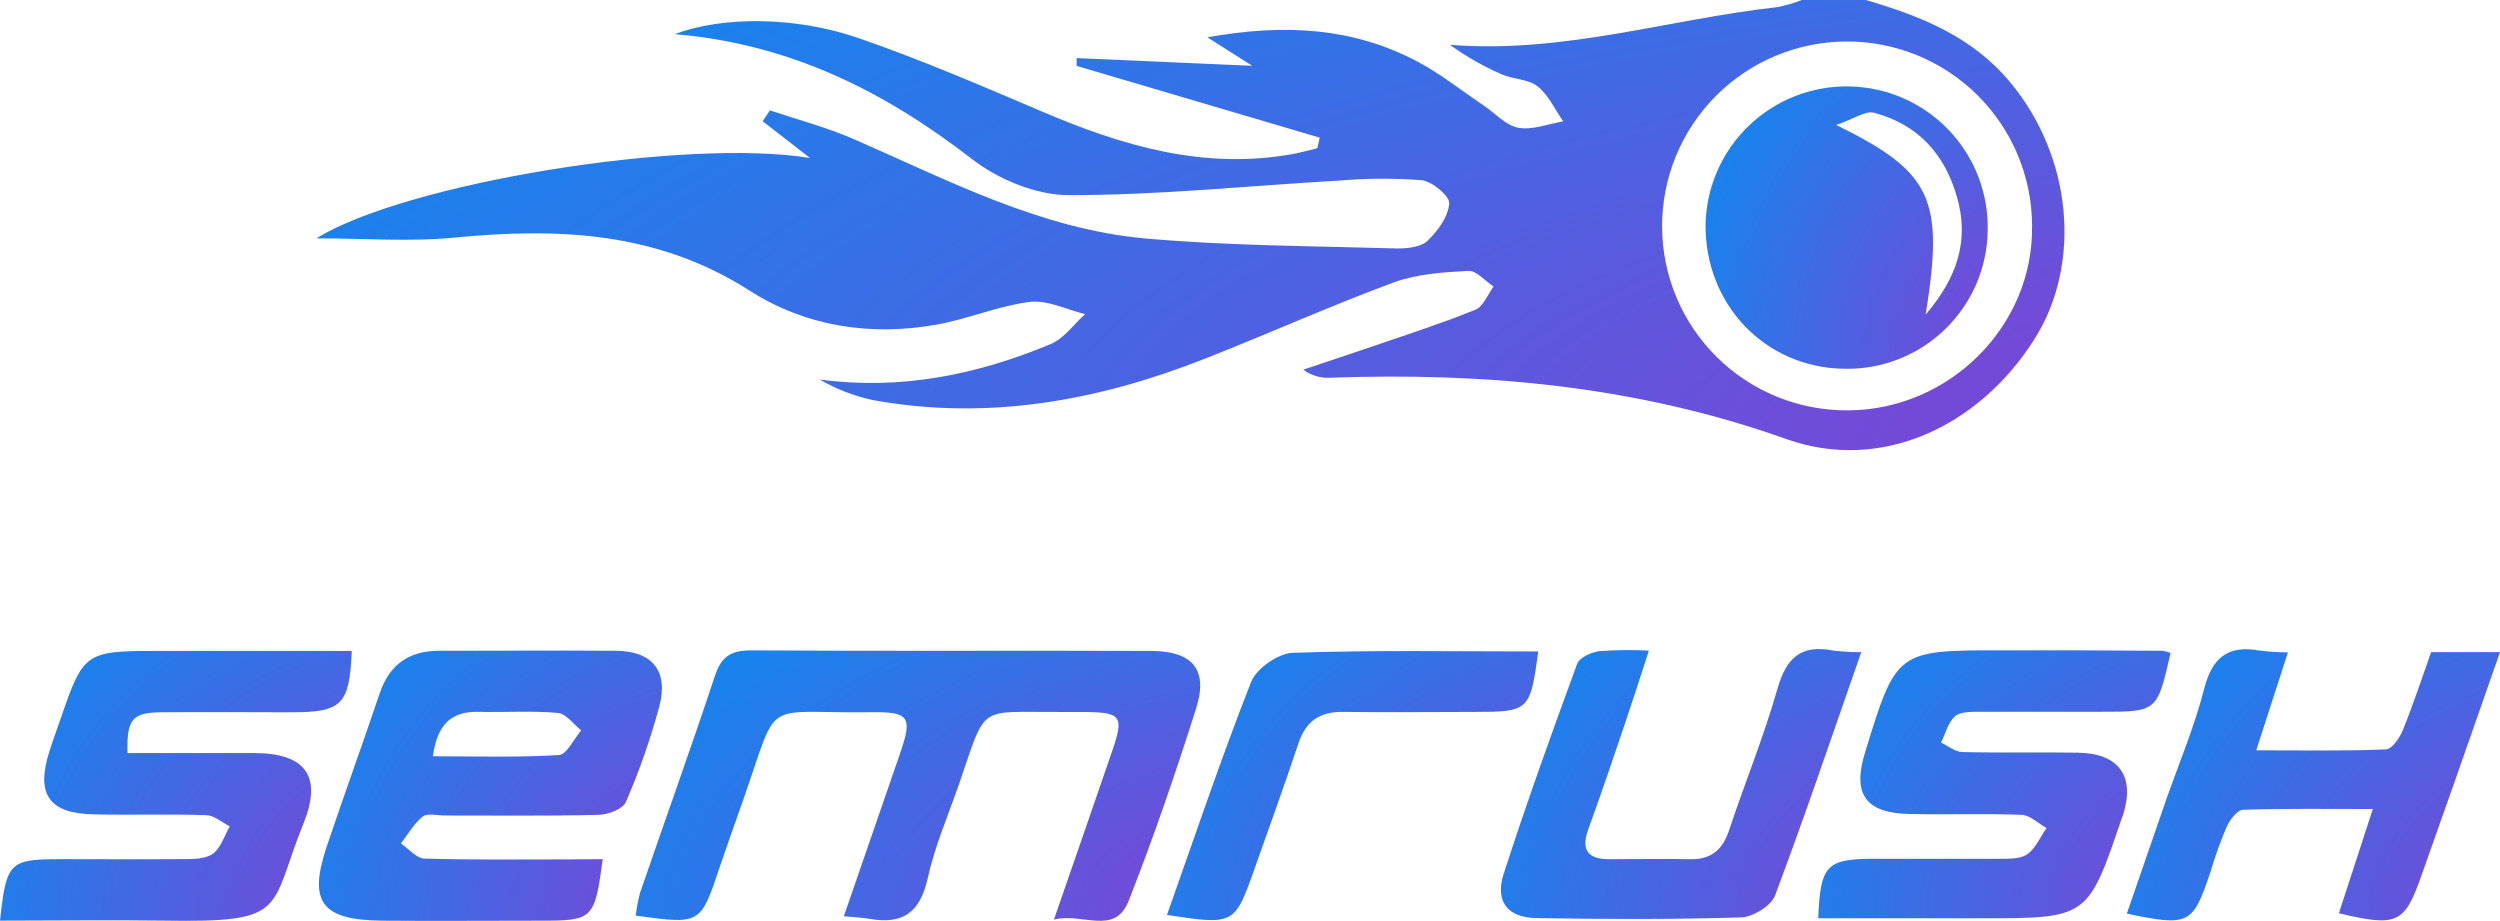 <svg width="114" height="42" viewBox="0 0 114 42" fill="none" xmlns="http://www.w3.org/2000/svg">
<path d="M85.083 0C87.569 0.73 89.908 1.649 91.653 3.737C94.466 7.103 94.981 12.004 92.747 15.504C90.194 19.504 85.73 21.544 81.461 20.023C74.677 17.606 67.745 16.97 60.649 17.224C60.212 17.25 59.779 17.12 59.43 16.856C60.541 16.482 61.658 16.117 62.769 15.735C64.28 15.215 65.804 14.725 67.283 14.121C67.643 13.972 67.839 13.429 68.108 13.067C67.725 12.816 67.327 12.331 66.959 12.352C65.809 12.413 64.62 12.489 63.541 12.883C60.631 13.96 57.795 15.236 54.907 16.371C50.032 18.287 45.015 19.194 39.785 18.24C38.94 18.056 38.129 17.742 37.381 17.308C41.077 17.799 44.556 17.09 47.907 15.691C48.518 15.437 48.962 14.789 49.483 14.325C48.641 14.121 47.77 13.671 46.962 13.767C45.536 13.943 44.164 14.538 42.743 14.795C39.711 15.35 36.726 14.883 34.179 13.251C29.963 10.556 25.437 10.375 20.707 10.836C18.704 11.032 16.666 10.869 14.423 10.869C18.517 8.343 31.218 6.274 36.937 7.205L34.779 5.529L35.106 5.033C36.381 5.462 37.697 5.804 38.925 6.341C43.238 8.221 47.457 10.448 52.231 10.874C56.032 11.213 59.883 11.216 63.713 11.33C64.181 11.33 64.795 11.271 65.093 10.982C65.564 10.533 66.04 9.879 66.084 9.28C66.111 8.942 65.309 8.27 64.83 8.218C63.574 8.122 62.313 8.127 61.058 8.235C56.947 8.469 52.839 8.904 48.731 8.898C47.246 8.898 45.515 8.177 44.322 7.252C40.349 4.183 36.065 2.006 30.765 1.556C32.934 0.744 36.238 0.733 39.147 1.737C41.986 2.718 44.752 3.909 47.518 5.088C51.188 6.656 54.918 7.762 58.974 7.018C59.342 6.951 59.705 6.846 60.07 6.758L60.178 6.277L49.094 3.004V2.648L57.102 3.001L55.056 1.702C58.564 1.071 61.696 1.252 64.637 2.808C65.701 3.375 66.66 4.14 67.663 4.817C68.187 5.167 68.669 5.725 69.236 5.827C69.877 5.941 70.59 5.652 71.283 5.535C70.903 4.992 70.616 4.335 70.113 3.938C69.692 3.602 69.002 3.623 68.476 3.389C67.643 3.027 66.852 2.575 66.117 2.044C71.251 2.458 76.096 0.876 81.057 0.324C81.434 0.25 81.803 0.141 82.16 0L85.083 0ZM84.268 18.713C88.916 18.689 92.747 14.842 92.662 10.27C92.65 8.036 91.75 5.899 90.16 4.328C88.57 2.756 86.42 1.88 84.183 1.892C81.946 1.903 79.805 2.802 78.231 4.389C76.657 5.977 75.78 8.124 75.791 10.358C75.798 11.461 76.021 12.553 76.45 13.57C76.879 14.587 77.504 15.51 78.29 16.286C79.076 17.062 80.008 17.676 81.031 18.092C82.055 18.508 83.151 18.719 84.256 18.713H84.268Z" fill="url(#paint0_radial_112_10)"/>
<path d="M48.059 41.933C49.006 39.192 49.866 36.734 50.708 34.27C51.261 32.655 51.141 32.489 49.486 32.466C49.097 32.466 48.708 32.466 48.316 32.466C44.562 32.489 45.001 32.06 43.758 35.677C43.255 37.136 42.627 38.576 42.296 40.076C41.951 41.62 41.147 42.169 39.647 41.898C39.32 41.84 38.983 41.831 38.478 41.781C39.355 39.236 40.209 36.786 41.05 34.337C41.615 32.69 41.466 32.451 39.72 32.477C34.633 32.55 35.574 31.689 33.873 36.523C33.519 37.525 33.162 38.526 32.82 39.533C31.943 42.161 31.943 42.161 28.99 41.752C29.03 41.395 29.097 41.042 29.192 40.695C30.323 37.405 31.504 34.13 32.598 30.825C32.89 29.949 33.311 29.657 34.25 29.657C40.328 29.698 46.407 29.657 52.486 29.683C54.383 29.683 55.117 30.539 54.532 32.34C53.594 35.286 52.594 38.219 51.459 41.098C50.816 42.683 49.372 41.6 48.059 41.933Z" fill="url(#paint1_radial_112_10)"/>
<path d="M27.484 39.177C27.119 41.907 27.04 41.983 24.689 41.983C22.259 41.983 19.829 42.003 17.4 41.983C14.66 41.95 14.049 41.13 14.897 38.608C15.681 36.272 16.526 33.957 17.312 31.622C17.756 30.299 18.654 29.672 20.034 29.675C22.706 29.675 25.379 29.657 28.051 29.675C29.727 29.675 30.49 30.577 30.069 32.194C29.667 33.689 29.156 35.153 28.54 36.573C28.399 36.897 27.709 37.157 27.268 37.157C24.929 37.215 22.59 37.183 20.271 37.186C19.932 37.186 19.484 37.069 19.274 37.236C18.873 37.557 18.604 38.044 18.28 38.462C18.637 38.704 18.987 39.139 19.353 39.151C21.537 39.218 23.739 39.189 25.911 39.189L27.484 39.177ZM19.739 34.486C21.744 34.486 23.622 34.547 25.484 34.43C25.847 34.41 26.162 33.7 26.502 33.309C26.148 33.017 25.811 32.541 25.437 32.509C24.238 32.404 23.022 32.489 21.815 32.46C20.607 32.431 19.938 33.009 19.739 34.486Z" fill="url(#paint2_radial_112_10)"/>
<path d="M0 41.982C0.292 39.308 0.421 39.18 2.757 39.177C4.605 39.177 6.453 39.191 8.312 39.177C8.786 39.177 9.359 39.177 9.71 38.929C10.061 38.681 10.233 38.108 10.479 37.682C10.122 37.504 9.771 37.183 9.409 37.171C7.71 37.116 6.006 37.171 4.304 37.136C2.228 37.101 1.623 36.231 2.257 34.246C2.433 33.694 2.637 33.151 2.824 32.603C3.786 29.797 3.956 29.683 7.005 29.683H16.04C15.938 32.139 15.59 32.48 13.295 32.48C11.301 32.48 9.307 32.462 7.315 32.48C6.023 32.498 5.775 32.804 5.813 34.34C7.734 34.34 9.663 34.34 11.596 34.34C13.935 34.34 14.71 35.402 13.838 37.551C12.239 41.518 13.213 42.079 7.406 41.98C4.935 41.947 2.476 41.982 0 41.982Z" fill="url(#paint3_radial_112_10)"/>
<path d="M98.977 29.777C98.366 32.457 98.366 32.457 95.802 32.457C93.954 32.457 92.106 32.457 90.247 32.457C89.87 32.457 89.37 32.457 89.142 32.664C88.829 32.956 88.712 33.455 88.51 33.864C88.832 34.013 89.15 34.284 89.475 34.293C91.229 34.337 92.984 34.293 94.738 34.322C96.627 34.349 97.369 35.388 96.811 37.169C96.796 37.215 96.77 37.256 96.755 37.303C95.206 41.874 95.206 41.874 90.323 41.874H82.911C83.01 39.434 83.288 39.163 85.49 39.16C87.387 39.16 89.291 39.16 91.18 39.16C91.609 39.16 92.13 39.174 92.445 38.952C92.826 38.684 93.03 38.17 93.323 37.761C92.945 37.551 92.577 37.177 92.194 37.157C90.495 37.09 88.791 37.157 87.089 37.119C85.078 37.084 84.458 36.226 85.042 34.325C86.475 29.654 86.475 29.654 91.326 29.654C93.755 29.654 96.188 29.654 98.618 29.675C98.741 29.695 98.862 29.73 98.977 29.777Z" fill="url(#paint4_radial_112_10)"/>
<path d="M106.652 41.644L108.202 36.891C106.112 36.891 104.202 36.862 102.293 36.926C102.03 36.926 101.691 37.367 101.547 37.677C101.262 38.343 101.015 39.025 100.808 39.72C99.998 42.166 99.831 42.26 96.983 41.661C97.597 39.884 98.203 38.126 98.811 36.369C99.395 34.728 100.071 33.117 100.501 31.441C100.866 30.008 101.568 29.397 103.036 29.666C103.464 29.719 103.896 29.747 104.328 29.751L102.884 34.214C104.974 34.214 106.88 34.252 108.781 34.173C109.073 34.173 109.424 33.645 109.567 33.298C110.041 32.13 110.43 30.948 110.86 29.736H114C113.281 31.78 112.602 33.733 111.921 35.677C111.424 37.088 110.925 38.498 110.424 39.907C109.644 42.126 109.322 42.277 106.652 41.644Z" fill="url(#paint5_radial_112_10)"/>
<path d="M84.873 29.739C83.534 33.566 82.303 37.218 80.943 40.832C80.765 41.308 79.934 41.816 79.391 41.834C76.286 41.93 73.175 41.915 70.067 41.866C68.745 41.845 68.16 41.115 68.567 39.849C69.602 36.637 70.751 33.452 71.915 30.279C72.02 29.987 72.543 29.753 72.903 29.695C73.663 29.638 74.427 29.629 75.189 29.669C74.806 30.837 74.482 31.858 74.137 32.88C73.578 34.527 73.023 36.173 72.429 37.808C72.075 38.771 72.414 39.183 73.397 39.18C74.61 39.18 75.824 39.154 77.037 39.18C78.016 39.209 78.546 38.763 78.847 37.858C79.563 35.703 80.429 33.595 81.049 31.418C81.449 30.013 82.113 29.374 83.586 29.666C84.013 29.714 84.443 29.739 84.873 29.739Z" fill="url(#paint6_radial_112_10)"/>
<path d="M53.214 41.72C54.48 38.152 55.675 34.591 57.05 31.099C57.292 30.483 58.284 29.791 58.95 29.768C62.672 29.64 66.403 29.707 70.143 29.707C69.78 32.41 69.722 32.463 67.245 32.463C65.251 32.463 63.257 32.492 61.266 32.463C60.184 32.442 59.544 32.88 59.205 33.905C58.564 35.831 57.871 37.738 57.193 39.653C56.301 42.172 56.266 42.19 53.214 41.72Z" fill="url(#paint7_radial_112_10)"/>
<path d="M77.774 10.218C77.813 8.514 78.528 6.896 79.761 5.719C80.995 4.542 82.646 3.902 84.352 3.941C86.058 3.98 87.679 4.694 88.858 5.925C90.037 7.157 90.677 8.806 90.639 10.509C90.628 11.357 90.449 12.193 90.112 12.97C89.774 13.748 89.285 14.45 88.673 15.037C88.061 15.624 87.338 16.083 86.547 16.389C85.755 16.694 84.911 16.839 84.063 16.815C80.475 16.757 77.73 13.867 77.774 10.218ZM87.805 14.351C89.267 12.641 89.805 10.95 89.235 8.971C88.665 6.992 87.437 5.672 85.455 5.141C85.06 5.033 84.531 5.433 83.727 5.696C88.112 7.85 88.656 9.07 87.811 14.34L87.805 14.351Z" fill="url(#paint8_radial_112_10)"/>
<defs>
<radialGradient id="paint0_radial_112_10" cx="0" cy="0" r="1" gradientUnits="userSpaceOnUse" gradientTransform="translate(115.943 20.527) rotate(-180) scale(144.785 40.686)">
<stop offset="0.199" stop-color="#734AD8"/>
<stop offset="0.917" stop-color="#0092F3"/>
</radialGradient>
<radialGradient id="paint1_radial_112_10" cx="0" cy="0" r="1" gradientUnits="userSpaceOnUse" gradientTransform="translate(61.768 41.989) rotate(-180) scale(46.748 24.442)">
<stop offset="0.199" stop-color="#734AD8"/>
<stop offset="0.917" stop-color="#0092F3"/>
</radialGradient>
<radialGradient id="paint2_radial_112_10" cx="0" cy="0" r="1" gradientUnits="userSpaceOnUse" gradientTransform="translate(34.46 41.992) rotate(-180) scale(28.406 24.428)">
<stop offset="0.199" stop-color="#734AD8"/>
<stop offset="0.917" stop-color="#0092F3"/>
</radialGradient>
<radialGradient id="paint3_radial_112_10" cx="0" cy="0" r="1" gradientUnits="userSpaceOnUse" gradientTransform="translate(20.427 41.99) rotate(-180) scale(29.133 24.392)">
<stop offset="0.199" stop-color="#734AD8"/>
<stop offset="0.917" stop-color="#0092F3"/>
</radialGradient>
<radialGradient id="paint4_radial_112_10" cx="0" cy="0" r="1" gradientUnits="userSpaceOnUse" gradientTransform="translate(103.372 41.874) rotate(-180) scale(29.18 24.221)">
<stop offset="0.199" stop-color="#734AD8"/>
<stop offset="0.917" stop-color="#0092F3"/>
</radialGradient>
<radialGradient id="paint5_radial_112_10" cx="0" cy="0" r="1" gradientUnits="userSpaceOnUse" gradientTransform="translate(118.654 41.969) rotate(-180) scale(30.906 24.507)">
<stop offset="0.199" stop-color="#734AD8"/>
<stop offset="0.917" stop-color="#0092F3"/>
</radialGradient>
<radialGradient id="paint6_radial_112_10" cx="0" cy="0" r="1" gradientUnits="userSpaceOnUse" gradientTransform="translate(89.368 41.905) rotate(-180) scale(29.847 24.395)">
<stop offset="0.199" stop-color="#734AD8"/>
<stop offset="0.917" stop-color="#0092F3"/>
</radialGradient>
<radialGradient id="paint7_radial_112_10" cx="0" cy="0" r="1" gradientUnits="userSpaceOnUse" gradientTransform="translate(74.773 41.957) rotate(-180) scale(30.747 24.314)">
<stop offset="0.199" stop-color="#734AD8"/>
<stop offset="0.917" stop-color="#0092F3"/>
</radialGradient>
<radialGradient id="paint8_radial_112_10" cx="0" cy="0" r="1" gradientUnits="userSpaceOnUse" gradientTransform="translate(94.159 16.818) rotate(-180) scale(23.37 25.525)">
<stop offset="0.199" stop-color="#734AD8"/>
<stop offset="0.917" stop-color="#0092F3"/>
</radialGradient>
</defs>
</svg>

